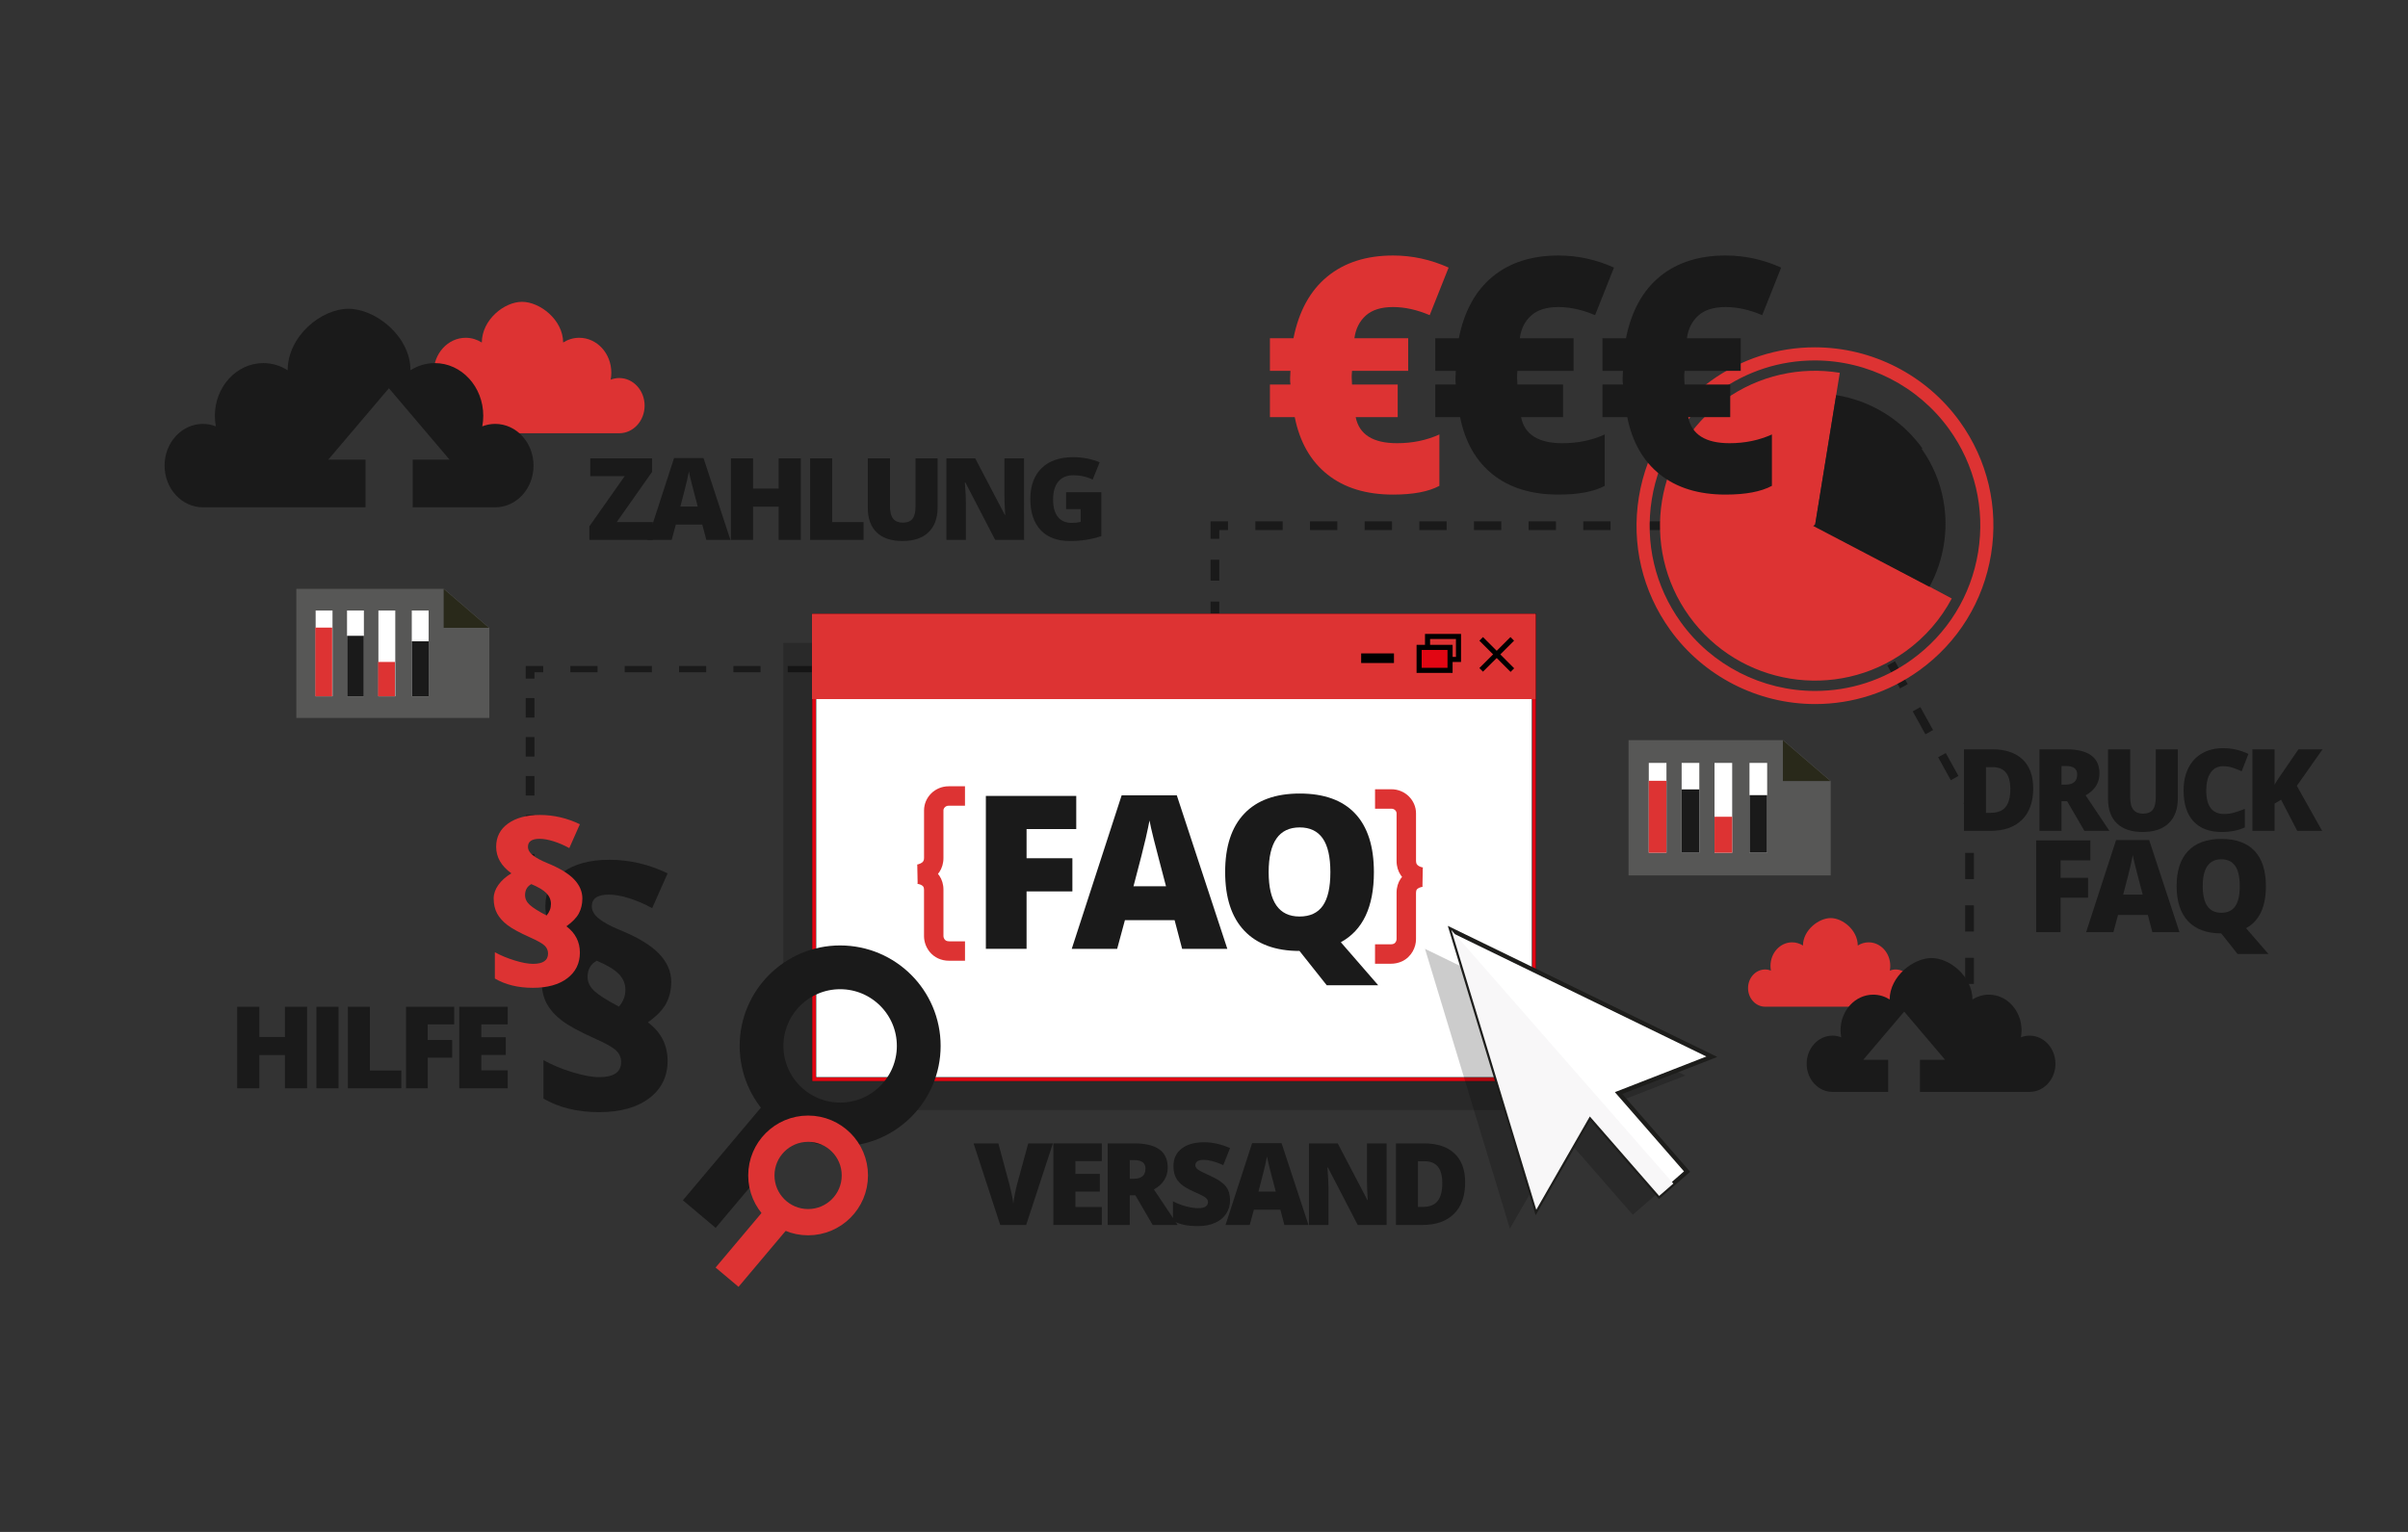 <?xml version="1.0" encoding="utf-8"?>
<!-- Generator: Adobe Illustrator 16.0.3, SVG Export Plug-In . SVG Version: 6.00 Build 0)  -->
<!DOCTYPE svg PUBLIC "-//W3C//DTD SVG 1.1//EN" "http://www.w3.org/Graphics/SVG/1.1/DTD/svg11.dtd">
<svg version="1.1" id="Ebene_1" xmlns="http://www.w3.org/2000/svg" xmlns:xlink="http://www.w3.org/1999/xlink" x="0px" y="0px"
	 width="550px" height="350px" viewBox="0 0 550 350" enable-background="new 0 0 550 350" xml:space="preserve">
<rect x="0" y="0" width="550" height="350" fill="#333333" stroke="none"/>
<g>
	<polygon fill="#575756" points="407.29,169.114 371.969,169.114 371.969,169.907 371.969,200.016 418.146,200.016 418.146,178.449 
			"/>
</g>
<g>
	<polygon fill="#29291A" points="407.222,178.449 418.077,178.449 407.222,169.114 	"/>
</g>
<g>
	<rect x="376.594" y="174.304" fill="#FFFFFF" width="4.036" height="20.52"/>
</g>
<g>
	<rect x="376.591" y="178.389" fill="#DD3333" width="4.031" height="16.438"/>
</g>
<g>
	<rect x="384.098" y="174.304" fill="#FFFFFF" width="4.036" height="20.52"/>
</g>
<g>
	<rect x="384.098" y="180.354" fill="#1A1A1A" width="4.036" height="14.473"/>
</g>
<g>
	<rect x="391.606" y="174.304" fill="#FFFFFF" width="4.034" height="20.52"/>
</g>
<g>
	<rect x="391.606" y="186.607" fill="#DD3333" width="4.034" height="8.215"/>
</g>
<g>
	<rect x="399.594" y="174.304" fill="#FFFFFF" width="4.036" height="20.52"/>
</g>
<g>
	<rect x="399.594" y="181.67" fill="#1A1A1A" width="4.036" height="13.152"/>
</g>
<g>
	<polygon fill="#575756" points="101.398,134.536 67.686,134.536 67.686,135.293 67.686,164.037 111.762,164.037 111.762,143.447 	
		"/>
</g>
<g>
	<polygon fill="#29291A" points="101.335,143.447 111.7,143.447 101.335,134.536 	"/>
</g>
<g>
	<rect x="72.095" y="139.488" fill="#FFFFFF" width="3.852" height="19.59"/>
</g>
<g>
	<rect x="72.021" y="143.39" fill="#DD3333" width="3.852" height="15.691"/>
</g>
<g>
	<rect x="79.264" y="139.488" fill="#FFFFFF" width="3.851" height="19.59"/>
</g>
<g>
	<rect x="79.264" y="145.265" fill="#1A1A1A" width="3.851" height="13.814"/>
</g>
<g>
	<rect x="86.43" y="139.488" fill="#FFFFFF" width="3.853" height="19.59"/>
</g>
<g>
	<rect x="86.356" y="151.235" fill="#DD3333" width="3.853" height="7.843"/>
</g>
<g>
	<rect x="94.053" y="139.488" fill="#FFFFFF" width="3.852" height="19.59"/>
</g>
<g>
	<rect x="94.053" y="146.523" fill="#1A1A1A" width="3.852" height="12.556"/>
</g>
<g>
	<path fill="#DD3333" d="M141.432,86.369c-0.687,0-1.341,0.136-1.949,0.374c0.097-0.517,0.146-1.05,0.146-1.597
		c0-4.403-3.278-7.972-7.329-7.972c-1.34,0-2.591,0.397-3.674,1.082c-0.038-5.232-5.344-9.298-9.392-9.298
		c-4.044,0-9.146,4.066-9.186,9.298c-1.082-0.684-2.334-1.082-3.675-1.082c-4.047,0-7.329,3.569-7.329,7.972
		c0,0.546,0.053,1.08,0.148,1.597c-0.612-0.238-1.27-0.374-1.952-0.374c-1.303,0-2.499,0.473-3.469,1.261
		c1.281,0.273,2.499,1.046,3.38,2.479c0.901,1.465,2.479,2.935,4.171,4.335c1.787,1.485,3.622,2.913,5.288,4.537
		c0.002,0.002,0.004,0.004,0.006,0.006h34.813c3.203,0,5.803-2.825,5.803-6.309C147.233,89.194,144.636,86.369,141.432,86.369z"/>
</g>
<g>
	<path fill="#1A1A1A" d="M113.104,96.848c-1.036,0-2.027,0.206-2.949,0.563c0.147-0.779,0.225-1.584,0.225-2.411
		c0-6.651-4.958-12.042-11.068-12.042c-2.026,0-3.917,0.602-5.552,1.634c-0.058-7.903-8.07-14.045-14.185-14.045
		s-13.818,6.142-13.876,14.045c-1.633-1.032-3.524-1.634-5.549-1.634c-6.113,0-11.072,5.391-11.072,12.042
		c0,0.827,0.077,1.632,0.227,2.411c-0.925-0.357-1.911-0.563-2.949-0.563c-4.837,0-8.763,4.266-8.763,9.53
		c0,5.265,3.926,9.53,8.763,9.53h37.131v-10.891H74.98L88.829,88.7l13.855,16.317h-8.422v10.891h18.842
		c4.838,0,8.76-4.265,8.76-9.53C121.864,101.114,117.942,96.848,113.104,96.848z"/>
</g>
<g>
	<path fill="#DD3333" d="M403.171,230.004c-2.155,0-3.907-1.902-3.907-4.251c0-2.353,1.752-4.256,3.907-4.256
		c0.465,0,0.902,0.093,1.318,0.255c-0.065-0.352-0.1-0.71-0.1-1.077c0-2.971,2.211-5.378,4.938-5.378c0.903,0,1.75,0.27,2.479,0.73
		c0.022-3.526,3.602-6.271,6.331-6.271c2.729,0,6.166,2.743,6.189,6.271c0.73-0.461,1.575-0.73,2.479-0.73
		c2.729,0,4.942,2.407,4.942,5.378c0,0.367-0.035,0.726-0.104,1.077c0.411-0.162,0.854-0.255,1.319-0.255
		c2.154,0,3.904,1.903,3.904,4.256c0,2.349-1.75,4.251-3.904,4.251H403.171z"/>
</g>
<g>
	<path fill="#1A1A1A" d="M418.56,236.616c0.698,0,1.365,0.141,1.985,0.383c-0.102-0.524-0.151-1.067-0.151-1.629
		c0-4.483,3.343-8.118,7.466-8.118c1.367,0,2.644,0.404,3.744,1.102c0.038-5.328,5.44-9.469,9.561-9.469
		c4.124,0,9.318,4.141,9.357,9.469c1.104-0.693,2.378-1.102,3.744-1.102c4.121,0,7.464,3.635,7.464,8.118
		c0,0.562-0.052,1.104-0.151,1.629c0.621-0.242,1.289-0.383,1.988-0.383c3.263,0,5.908,2.88,5.908,6.428
		c0,3.549-2.646,6.425-5.908,6.425h-25.035v-7.342h5.734l-9.339-11.004l-9.346,11.004h5.681v7.342H418.56
		c-3.268,0-5.908-2.876-5.908-6.425C412.651,239.496,415.295,236.616,418.56,236.616z"/>
</g>
<g>
	<g>
		<rect x="120.076" y="195.109" fill="#1A1A1A" width="1.997" height="2.16"/>
	</g>
	<g>
		<path fill="#1A1A1A" d="M122.073,190.658h-1.997v-4.452h1.997V190.658z M122.073,181.753h-1.997V177.3h1.997V181.753z
			 M122.073,172.85h-1.997v-4.453h1.997V172.85z M122.073,163.943h-1.997v-4.451h1.997V163.943z"/>
	</g>
	<g>
		<polygon fill="#1A1A1A" points="122.073,155.04 120.076,155.04 120.076,152.158 124.07,152.158 124.07,153.599 122.073,153.599 		
			"/>
	</g>
	<g>
		<path fill="#1A1A1A" d="M198.533,153.599h-6.206v-1.44h6.206V153.599z M186.123,153.599h-6.206v-1.44h6.206V153.599z
			 M173.713,153.599h-6.205v-1.44h6.205V153.599z M161.301,153.599h-6.201v-1.44h6.201V153.599z M148.891,153.599h-6.206v-1.44
			h6.206V153.599z M136.48,153.599h-6.205v-1.44h6.205V153.599z"/>
	</g>
	<g>
		<rect x="204.741" y="152.158" fill="#1A1A1A" width="2.996" height="1.44"/>
	</g>
</g>
<g>
	<g>
		<rect x="276.497" y="147.001" fill="#1A1A1A" width="1.996" height="2.995"/>
	</g>
	<g>
		<path fill="#1A1A1A" d="M278.493,142.222h-1.996v-4.781h1.996V142.222z M278.493,132.661h-1.996v-4.78h1.996V132.661z"/>
	</g>
	<g>
		<polygon fill="#1A1A1A" points="278.493,123.103 276.497,123.103 276.497,119.108 280.488,119.108 280.488,121.105 
			278.493,121.105 		"/>
	</g>
	<g>
		<path fill="#1A1A1A" d="M405.314,121.105h-6.243v-1.997h6.243V121.105z M392.83,121.105h-6.237v-1.997h6.237V121.105z
			 M380.35,121.105h-6.243v-1.997h6.243V121.105z M367.863,121.105h-6.238v-1.997h6.238V121.105z M355.385,121.105h-6.24v-1.997
			h6.24V121.105z M342.902,121.105h-6.242v-1.997h6.242V121.105z M330.42,121.105h-6.237v-1.997h6.237V121.105z M317.937,121.105
			h-6.241v-1.997h6.241V121.105z M305.455,121.105h-6.24v-1.997h6.24V121.105z M292.972,121.105h-6.241v-1.997h6.241V121.105z"/>
	</g>
	<g>
		<rect x="411.552" y="119.108" fill="#1A1A1A" width="2.997" height="1.997"/>
	</g>
</g>
<g opacity="0.2">
	<polygon points="178.912,146.893 178.912,147.291 178.912,166.336 178.912,253.615 344.173,253.615 344.173,253.215 
		344.173,166.336 344.173,146.893 	"/>
</g>
<g>
	<rect x="185.93" y="140.673" fill="#FFFFFF" stroke="#1D1D1B" stroke-miterlimit="10" width="164.456" height="105.921"/>
</g>
<g>
	<polygon fill="#E20613" points="350.386,246.594 350.386,246.191 186.331,246.191 186.331,141.073 349.986,141.073 
		349.986,246.594 350.386,246.594 350.386,246.191 350.386,246.594 350.786,246.594 350.786,140.271 185.53,140.271 185.53,246.994 
		350.786,246.994 350.786,246.594 	"/>
</g>
<g>
	<polygon fill="#DD3333" points="185.456,140.271 185.456,140.673 185.456,159.722 350.713,159.722 350.713,140.271 	"/>
</g>
<g>
	<polyline points="337.894,146.376 345.024,153.508 345.844,152.686 338.719,145.556 	"/>
</g>
<g>
	<polyline points="344.998,145.554 337.894,152.636 338.719,153.458 345.82,146.378 	"/>
</g>
<g>
	<path d="M325.478,144.833v6.408h8.23v-0.583v-5.825H325.478z M326.639,145.995h5.908v4.084h-5.908V145.995z"/>
</g>
<g>
	<rect x="324.135" y="147.912" fill="#E20613" width="7.063" height="5.245"/>
</g>
<g>
	<path d="M323.552,147.329v6.41h8.229v-0.582v-5.828H323.552z M324.716,148.493h5.903v4.085h-5.903V148.493z"/>
</g>
<g>
	<polygon points="310.897,149.286 310.897,151.481 318.39,151.481 318.39,151.288 318.39,149.286 	"/>
</g>
<g>
	<path fill="#DD3333" d="M220.42,179.645c0,0-1.764,0-3.729,0c-1.584-0.004-3.019,0.646-4.014,1.646
		c-1,1.001-1.614,2.363-1.62,3.852c0,1.705,0,9.83,0,10.881c-0.009,0.433-0.094,0.601-0.188,0.75
		c-0.07,0.113-0.174,0.218-0.315,0.32c-0.21,0.152-0.515,0.281-0.748,0.352c-0.113,0.031-0.217,0.056-0.271,0.064l-0.052,0.01
		l0.113,0.772l-0.086-0.776l-0.027,0.004l0.113,0.772l-0.086-0.776l0.083,4.422l0.069-0.931l-0.098,0.929l0.025,0.002l0.07-0.931
		l-0.098,0.929c0.013-0.008,0.618,0.099,0.974,0.326c0.184,0.109,0.295,0.225,0.369,0.338c0.071,0.121,0.146,0.267,0.148,0.664
		c0,3.146,0,9.174,0,10.613c0.011,1.246,0.415,2.551,1.369,3.688c0.479,0.563,1.105,1.063,1.856,1.408
		c0.752,0.348,1.621,0.535,2.537,0.531c2.487,0,3.599,0,3.599,0v-4.438c0,0-1.109,0-3.599,0c-0.332-0.004-0.53-0.063-0.675-0.127
		c-0.214-0.103-0.352-0.236-0.474-0.446c-0.12-0.201-0.179-0.476-0.175-0.614c0-1.441,0-7.471,0-10.613
		c0.007-1.219-0.353-2.344-0.933-3.188c-0.435-0.639-0.965-1.109-1.48-1.457c-0.781-0.521-1.531-0.775-2.1-0.928
		c-0.573-0.146-0.97-0.178-1.066-0.187l-0.166,2.218l0.249,2.207c0.171-0.029,1.295-0.139,2.629-0.9
		c0.661-0.383,1.389-0.959,1.949-1.813c0.569-0.851,0.924-1.974,0.917-3.191c0-1.053,0-9.178,0-10.881
		c-0.004-0.223,0.104-0.496,0.316-0.707c0.216-0.209,0.485-0.349,0.874-0.352c1.966,0,3.729,0,3.729,0v-4.443H220.42z"/>
</g>
<g>
	<path fill="#DD3333" d="M314.07,184.766c0,0,1.768,0,3.734,0c0.386,0.004,0.65,0.139,0.867,0.348
		c0.218,0.215,0.319,0.486,0.316,0.707c0,1.705,0,9.832,0,10.884c-0.005,1.22,0.349,2.343,0.917,3.19
		c0.422,0.644,0.938,1.131,1.448,1.492c0.763,0.545,1.505,0.826,2.069,0.996c0.566,0.165,0.968,0.215,1.063,0.225l0.247-2.207
		l-0.164-2.213c-0.172,0.021-1.298,0.086-2.652,0.799c-0.672,0.363-1.412,0.918-1.994,1.771c-0.582,0.846-0.939,1.971-0.935,3.188
		c0,3.146,0,9.174,0,10.613c0.011,0.191-0.112,0.594-0.305,0.803c-0.099,0.111-0.197,0.191-0.34,0.261
		c-0.147,0.063-0.348,0.123-0.675,0.126c-2.489,0-3.6,0-3.6,0l-0.005,4.439c0,0,0.28,0,0.867,0c0.588,0,1.489,0,2.733,0
		c0.912,0.004,1.78-0.187,2.532-0.533c1.14-0.52,1.964-1.383,2.477-2.288c0.514-0.911,0.75-1.866,0.754-2.808
		c0-1.439,0-7.47,0-10.613c0.011-0.428,0.089-0.563,0.165-0.688c0.063-0.092,0.147-0.183,0.285-0.271
		c0.194-0.135,0.491-0.25,0.725-0.311c0.116-0.027,0.213-0.046,0.269-0.054l0.055-0.009l-0.09-0.78l0.063,0.783l0.026-0.003
		l-0.09-0.78l0.063,0.783l0.079-4.425l-0.104,0.92l0.134-0.916l-0.029-0.004l-0.104,0.92l0.134-0.916
		c-0.021,0.01-0.622-0.115-1-0.373c-0.193-0.127-0.323-0.258-0.409-0.396c-0.083-0.146-0.161-0.316-0.168-0.724
		c0-1.052,0-9.179,0-10.882c-0.002-1.485-0.619-2.85-1.618-3.85c-0.996-1.003-2.431-1.652-4.011-1.648c-1.971,0-3.729,0-3.729,0
		L314.07,184.766z"/>
</g>
<g opacity="0.2">
	<polyline points="325.478,216.785 344.866,280.699 357.099,259.382 372.933,277.54 379.31,271.98 363.663,254.033 384.969,245.736 
		325.478,216.785 	"/>
</g>
<g>
	<polygon fill="#FFFFFF" stroke="#1D1D1B" stroke-miterlimit="10" points="331.498,212.486 350.894,276.396 363.125,255.08 
		378.962,273.236 385.336,267.675 369.689,249.734 390.987,241.432 	"/>
</g>
<g>
	<polygon fill="#F8F7F8" points="331.498,212.486 350.894,276.396 363.125,255.08 378.962,273.236 382.2,270.411 	"/>
</g>
<g>
	<path fill="#1A1A1A" d="M450.847,236.791h-1.997v-5.99h1.997V236.791z M450.847,224.811h-1.997v-5.99h1.997V224.811z
		 M450.847,212.829h-1.997v-5.989h1.997V212.829z M450.847,200.85h-1.997v-5.99h1.997V200.85z M450.847,188.868h-1.997v-4.697
		l-0.375-0.68l1.748-0.968l0.624,1.133V188.868L450.847,188.868z M445.573,178.249l-2.896-5.242l1.745-0.966l2.897,5.24
		L445.573,178.249z M439.773,167.767l-2.9-5.242l1.747-0.968l2.901,5.242L439.773,167.767z M433.973,157.282l-2.897-5.241
		l1.745-0.967l2.902,5.241L433.973,157.282z M428.176,146.799l-2.898-5.243l1.748-0.966l2.899,5.242L428.176,146.799z
		 M422.372,136.314l-2.896-5.241l1.748-0.966l2.896,5.242L422.372,136.314z M416.573,125.832l-2.896-5.242l1.748-0.966l2.896,5.242
		L416.573,125.832z"/>
</g>
<g>
	<path fill="#DD3333" d="M419.393,90.27l0.824-5.096c-8.938-1.454-18.431,0.504-26.358,6.218
		c-15.861,11.428-19.455,33.548-8.027,49.408c11.43,15.857,33.553,19.451,49.408,8.022c4.549-3.275,8.084-7.44,10.551-12.08
		l-31.238-16.635L419.393,90.27z"/>
</g>
<g>
	<path fill="#1A1A1A" d="M443.908,114.465c-0.73-4.176-2.383-8.247-4.988-11.917l0.156-0.115
		c-4.878-6.772-12.046-10.926-19.684-12.163l-4.797,29.559l-0.458,0.33l26.571,13.917
		C443.956,128.065,445.094,121.13,443.908,114.465z"/>
</g>
<g>
	<path fill="#DD3333" d="M414.581,160.857c-13.085,0-25.452-6.328-33.093-16.93c-6.359-8.83-8.906-19.611-7.162-30.354
		c1.744-10.744,7.569-20.165,16.398-26.527c6.985-5.033,15.212-7.693,23.792-7.693c13.082,0,25.454,6.331,33.092,16.932
		c6.364,8.83,8.907,19.609,7.163,30.354c-1.746,10.743-7.572,20.164-16.401,26.527C431.385,158.197,423.16,160.857,414.581,160.857z
		 M414.517,82.35c-7.948,0-15.568,2.465-22.038,7.127c-8.184,5.896-13.578,14.623-15.195,24.577
		c-1.611,9.954,0.74,19.941,6.64,28.123c7.07,9.821,18.533,15.685,30.658,15.685c7.949,0,15.565-2.465,22.037-7.127
		c8.186-5.895,13.578-14.622,15.195-24.576c1.617-9.954-0.74-19.941-6.634-28.124C438.103,88.215,426.64,82.35,414.517,82.35z"/>
</g>
<rect x="221.402" y="179.591" fill="none" width="116.905" height="41.326"/>
<g enable-background="new    ">
	<path fill="#1A1A1A" d="M234.472,216.781h-9.295v-34.934h20.645v7.572h-11.35v6.666h10.466v7.576h-10.466V216.781z"/>
	<path fill="#1A1A1A" d="M270.005,216.781l-1.72-6.547h-11.35l-1.771,6.547h-10.37l11.398-35.076h12.592l11.542,35.076H270.005z
		 M266.325,202.492l-1.505-5.734c-0.351-1.273-0.777-2.924-1.278-4.945c-0.502-2.021-0.833-3.473-0.992-4.35
		c-0.144,0.813-0.426,2.15-0.848,4.014c-0.422,1.865-1.356,5.537-2.808,11.018L266.325,202.492L266.325,202.492z"/>
	<path fill="#1A1A1A" d="M313.806,199.268c0,7.916-2.52,13.254-7.551,16.008l8.529,9.822H303.03l-6.165-7.766l-0.023-0.025v-0.021
		l-0.022-0.021c-5.479,0-9.681-1.537-12.604-4.611c-2.923-3.074-4.385-7.551-4.385-13.43c0-5.814,1.453-10.256,4.361-13.32
		c2.906-3.066,7.133-4.602,12.676-4.602c5.562,0,9.773,1.521,12.643,4.563C312.373,188.904,313.806,193.373,313.806,199.268z
		 M289.768,199.268c0,6.754,2.35,10.131,7.049,10.131c2.39,0,4.161-0.818,5.317-2.461c1.152-1.641,1.73-4.195,1.73-7.67
		c0-3.49-0.586-6.064-1.757-7.729s-2.919-2.498-5.245-2.498C292.135,189.039,289.768,192.449,289.768,199.268z"/>
</g>
<g>
	<path fill="#1A1A1A" d="M470.644,212.973h-5.577v-20.961h12.389v4.545h-6.812v4h6.279v4.545h-6.279V212.973z"/>
	<path fill="#1A1A1A" d="M491.613,212.973l-1.033-3.93h-6.812l-1.06,3.93h-6.227l6.84-21.048h7.559l6.924,21.048H491.613z
		 M489.405,204.398l-0.9-3.44c-0.215-0.765-0.469-1.755-0.771-2.968c-0.3-1.215-0.498-2.084-0.595-2.609
		c-0.085,0.486-0.256,1.29-0.507,2.408c-0.257,1.117-0.814,3.32-1.688,6.609H489.405z"/>
	<path fill="#1A1A1A" d="M517.545,202.463c0,4.751-1.514,7.953-4.532,9.605l5.117,5.893h-7.058l-3.694-4.66l-0.016-0.015v-0.015
		l-0.016-0.016c-3.29,0-5.812-0.924-7.563-2.77c-1.753-1.846-2.63-4.528-2.63-8.059c0-3.488,0.87-6.152,2.614-7.992
		c1.744-1.838,4.279-2.76,7.604-2.76c3.335,0,5.864,0.913,7.588,2.738C516.68,196.246,517.545,198.926,517.545,202.463z
		 M503.118,202.463c0,4.053,1.407,6.078,4.229,6.078c1.433,0,2.496-0.492,3.188-1.477c0.692-0.985,1.04-2.521,1.04-4.604
		c0-2.094-0.353-3.644-1.055-4.64c-0.702-0.998-1.752-1.496-3.146-1.496C504.535,196.327,503.118,198.372,503.118,202.463z"/>
</g>
<g>
	<path fill="#1A1A1A" d="M234.854,261.238h5.631l-6.104,18.633h-5.926l-6.08-18.633h5.659l2.536,9.443
		c0.525,2.101,0.817,3.561,0.867,4.385c0.059-0.596,0.178-1.34,0.354-2.23c0.182-0.893,0.335-1.592,0.475-2.102L234.854,261.238z"/>
	<path fill="#1A1A1A" d="M251.656,279.871h-11.062v-18.633h11.062v4.041h-6.027v2.932h5.582v4.038h-5.582v3.517h6.027V279.871z"/>
	<path fill="#1A1A1A" d="M258.048,273.091v6.78h-5.033v-18.633h6.104c5.063,0,7.595,1.837,7.595,5.507
		c0,2.157-1.053,3.827-3.157,5.009l5.428,8.117h-5.708l-3.951-6.78H258.048z M258.048,269.307h0.941c1.759,0,2.64-0.777,2.64-2.33
		c0-1.283-0.86-1.928-2.587-1.928h-0.994V269.307L258.048,269.307z"/>
	<path fill="#1A1A1A" d="M280.953,274.212c0,1.157-0.292,2.183-0.879,3.079c-0.586,0.896-1.432,1.594-2.537,2.089
		c-1.104,0.498-2.396,0.746-3.885,0.746c-1.242,0-2.283-0.087-3.124-0.263c-0.84-0.174-1.715-0.477-2.625-0.911v-4.484
		c0.959,0.494,1.958,0.878,2.994,1.153c1.037,0.275,1.988,0.413,2.854,0.413c0.75,0,1.294-0.128,1.646-0.39
		c0.347-0.258,0.521-0.59,0.521-1c0-0.254-0.068-0.479-0.212-0.668c-0.139-0.189-0.364-0.387-0.675-0.58s-1.137-0.597-2.479-1.197
		c-1.219-0.553-2.129-1.086-2.734-1.605c-0.606-0.518-1.057-1.111-1.353-1.783c-0.294-0.672-0.438-1.467-0.438-2.385
		c0-1.715,0.625-3.054,1.876-4.014c1.247-0.959,2.964-1.439,5.146-1.439c1.931,0,3.896,0.444,5.898,1.336l-1.542,3.889
		c-1.743-0.799-3.246-1.196-4.511-1.196c-0.655,0-1.131,0.112-1.43,0.349c-0.299,0.227-0.444,0.514-0.444,0.852
		c0,0.367,0.188,0.695,0.563,0.982c0.379,0.287,1.404,0.813,3.081,1.576c1.604,0.727,2.722,1.499,3.347,2.327
		C280.642,271.913,280.953,272.955,280.953,274.212z"/>
	<path fill="#1A1A1A" d="M293.359,279.871l-0.916-3.492h-6.053l-0.944,3.492h-5.53l6.079-18.707h6.716l6.154,18.707H293.359z
		 M291.396,272.249l-0.806-3.058c-0.188-0.678-0.411-1.561-0.682-2.642c-0.266-1.075-0.443-1.85-0.528-2.315
		c-0.074,0.434-0.228,1.146-0.448,2.14c-0.229,0.995-0.729,2.954-1.498,5.875H291.396z"/>
	<path fill="#1A1A1A" d="M316.717,279.871h-6.604l-6.807-13.126h-0.114c0.161,2.063,0.242,3.642,0.242,4.729v8.396h-4.461v-18.634
		h6.575l6.777,12.949h0.075c-0.118-1.877-0.178-3.388-0.178-4.523v-8.426h4.487v18.634L316.717,279.871L316.717,279.871z"/>
	<path fill="#1A1A1A" d="M334.65,270.161c0,3.108-0.854,5.504-2.568,7.187c-1.714,1.682-4.113,2.523-7.221,2.523h-6.022v-18.633
		h6.445c2.99,0,5.3,0.766,6.925,2.295C333.84,265.063,334.65,267.271,334.65,270.161z M329.427,270.338
		c0-1.708-0.34-2.972-1.017-3.797c-0.674-0.825-1.697-1.234-3.077-1.234h-1.467v10.438h1.123c1.528,0,2.65-0.444,3.364-1.333
		C329.069,273.521,329.427,272.166,329.427,270.338z"/>
</g>
<g>
	<path fill="#1A1A1A" d="M464.394,180.119c0,3.109-0.859,5.506-2.568,7.188c-1.714,1.687-4.119,2.523-7.22,2.523h-6.028v-18.632
		h6.448c2.989,0,5.299,0.766,6.927,2.295C463.577,175.021,464.394,177.232,464.394,180.119z M459.17,180.298
		c0-1.708-0.34-2.973-1.015-3.798c-0.676-0.822-1.702-1.236-3.079-1.236h-1.464v10.438h1.12c1.528,0,2.65-0.442,3.364-1.332
		C458.811,183.482,459.17,182.125,459.17,180.298z"/>
	<path fill="#1A1A1A" d="M470.859,183.05v6.78h-5.032v-18.632h6.104c5.063,0,7.596,1.836,7.596,5.506
		c0,2.157-1.054,3.827-3.161,5.009l5.433,8.117h-5.711l-3.949-6.78H470.859z M470.859,179.266h0.944
		c1.758,0,2.638-0.777,2.638-2.332c0-1.281-0.863-1.922-2.587-1.922h-0.995V179.266z"/>
	<path fill="#1A1A1A" d="M497.427,171.198v11.215c0,2.438-0.689,4.325-2.071,5.665c-1.381,1.338-3.369,2.007-5.97,2.007
		c-2.54,0-4.491-0.649-5.855-1.948c-1.364-1.3-2.045-3.17-2.045-5.607V171.2h5.062v10.935c0,1.317,0.244,2.271,0.738,2.867
		c0.49,0.598,1.217,0.895,2.18,0.895c1.023,0,1.771-0.295,2.233-0.887c0.465-0.592,0.696-1.558,0.696-2.898V171.2h5.032V171.198
		L497.427,171.198z"/>
	<path fill="#1A1A1A" d="M507.727,175.061c-1.197,0-2.132,0.49-2.802,1.473c-0.672,0.979-1.006,2.333-1.006,4.058
		c0,3.586,1.36,5.379,4.089,5.379c0.819,0,1.623-0.115,2.396-0.345c0.771-0.229,1.545-0.505,2.329-0.828v4.257
		c-1.554,0.688-3.313,1.031-5.271,1.031c-2.815,0-4.974-0.814-6.473-2.447c-1.499-1.63-2.247-3.986-2.247-7.07
		c0-1.93,0.362-3.625,1.088-5.084c0.729-1.461,1.771-2.585,3.14-3.371c1.359-0.784,2.965-1.179,4.811-1.179
		c2.016,0,3.938,0.439,5.772,1.313l-1.543,3.964c-0.688-0.32-1.376-0.598-2.064-0.815
		C509.26,175.172,508.518,175.061,507.727,175.061z"/>
	<path fill="#1A1A1A" d="M530.382,189.83h-5.685l-3.685-7.124l-1.489,0.892v6.232h-5.06v-18.632h5.06v8.092
		c0.254-0.499,0.768-1.294,1.54-2.382l3.915-5.71h5.504l-5.875,8.347L530.382,189.83z"/>
</g>
<g>
	<path fill="#1A1A1A" d="M70.146,248.643h-5.063v-7.596h-5.85v7.596h-5.061v-18.631h5.061v6.905h5.85v-6.905h5.063V248.643z"/>
	<path fill="#1A1A1A" d="M72.267,248.643v-18.631h5.061v18.631H72.267z"/>
	<path fill="#1A1A1A" d="M79.449,248.643v-18.631h5.034v14.565h7.175v4.063H79.449V248.643z"/>
	<path fill="#1A1A1A" d="M97.692,248.643h-4.957v-18.631h11.01v4.038h-6.053v3.558h5.582v4.039h-5.582V248.643z"/>
	<path fill="#1A1A1A" d="M115.961,248.643h-11.062v-18.631h11.062v4.038h-6.026v2.931h5.582v4.041h-5.582v3.521h6.026V248.643z"/>
</g>
<g>
	<path fill="#1A1A1A" d="M149.137,123.35H134.62v-3.109l8.067-11.458h-7.876v-4.064h14.121v3.096l-8.067,11.471h8.271
		L149.137,123.35L149.137,123.35z"/>
	<path fill="#1A1A1A" d="M161.328,123.35l-0.918-3.492h-6.053l-0.943,3.492h-5.531l6.078-18.708h6.72l6.152,18.708H161.328z
		 M159.365,115.729l-0.804-3.059c-0.188-0.68-0.414-1.559-0.685-2.638c-0.268-1.079-0.441-1.852-0.525-2.32
		c-0.077,0.434-0.229,1.147-0.453,2.142c-0.228,0.995-0.728,2.952-1.497,5.875H159.365z"/>
	<path fill="#1A1A1A" d="M182.909,123.35h-5.06v-7.595H172v7.595h-5.059v-18.631H172v6.907h5.852v-6.907h5.06L182.909,123.35
		L182.909,123.35z"/>
	<path fill="#1A1A1A" d="M185.031,123.35v-18.631h5.034v14.566h7.174v4.064L185.031,123.35L185.031,123.35z"/>
	<path fill="#1A1A1A" d="M214.157,104.719v11.214c0,2.438-0.689,4.327-2.071,5.665c-1.38,1.337-3.371,2.007-5.971,2.007
		c-2.54,0-4.492-0.649-5.854-1.949c-1.365-1.299-2.049-3.169-2.049-5.608v-11.329h5.062v10.934c0,1.318,0.247,2.273,0.739,2.867
		c0.491,0.595,1.22,0.892,2.178,0.892c1.03,0,1.772-0.294,2.238-0.885c0.465-0.591,0.69-1.557,0.69-2.9v-10.908H214.157z"/>
	<path fill="#1A1A1A" d="M233.902,123.35H227.3l-6.805-13.126h-0.115c0.161,2.064,0.242,3.642,0.242,4.729v8.398h-4.459V104.72
		h6.575l6.782,12.947h0.076c-0.12-1.877-0.182-3.385-0.182-4.524v-8.423h4.486L233.902,123.35L233.902,123.35z"/>
	<path fill="#1A1A1A" d="M243.505,112.442h8.041v10.042c-2.184,0.748-4.583,1.122-7.197,1.122c-2.871,0-5.094-0.833-6.659-2.498
		c-1.566-1.665-2.354-4.04-2.354-7.124c0-3.008,0.859-5.347,2.573-7.022c1.715-1.673,4.121-2.51,7.214-2.51
		c1.171,0,2.279,0.11,3.32,0.331c1.041,0.222,1.948,0.502,2.722,0.841l-1.594,3.951c-1.342-0.663-2.816-0.994-4.423-0.994
		c-1.471,0-2.605,0.478-3.408,1.434s-1.206,2.322-1.206,4.097c0,1.742,0.365,3.068,1.09,3.982c0.729,0.913,1.773,1.37,3.145,1.37
		c0.747,0,1.436-0.072,2.063-0.217v-2.919h-3.327V112.442L243.505,112.442z"/>
</g>
<g>
	<path fill="#1A1A1A" d="M355.961,70.151c-2.718,0-4.796,0.648-6.233,1.945c-1.442,1.295-2.312,3.022-2.598,5.179h12.281v7.451
		H346.58l-0.068,1.054v0.508l0.068,1.599v-0.036h10.437v7.45h-9.601c0.803,3.975,3.952,5.961,9.449,5.961
		c3.519,0,6.736-0.667,9.67-1.999v11.739c-2.473,1.333-6,1.999-10.574,1.999c-6.132,0-11.122-1.526-14.978-4.579
		c-3.852-3.053-6.351-7.427-7.487-13.121h-5.669v-7.45h4.689l-0.074-0.764v-0.799l0.074-1.563h-4.689v-7.451h5.378
		c1.237-6.179,3.813-10.873,7.729-14.083c3.912-3.211,8.921-4.816,15.025-4.816c4.361,0,8.591,0.92,12.686,2.763l-4.322,10.867
		C361.409,70.769,358.623,70.151,355.961,70.151z"/>
	<path fill="#1A1A1A" d="M394.137,70.151c-2.713,0-4.789,0.648-6.23,1.945c-1.439,1.295-2.309,3.022-2.601,5.179h12.286v7.451
		h-12.831l-0.072,1.054v0.508l0.072,1.599v-0.036h10.431v7.45h-9.594c0.799,3.975,3.948,5.961,9.448,5.961
		c3.513,0,6.732-0.667,9.669-1.999v11.739c-2.475,1.333-5.999,1.999-10.578,1.999c-6.13,0-11.12-1.526-14.977-4.579
		c-3.852-3.053-6.347-7.427-7.481-13.121h-5.672v-7.45h4.688l-0.073-0.764v-0.799l0.073-1.563h-4.688v-7.451h5.379
		c1.231-6.179,3.812-10.873,7.723-14.083c3.914-3.211,8.923-4.816,15.028-4.816c4.359,0,8.592,0.92,12.685,2.763l-4.324,10.867
		C399.592,70.769,396.805,70.151,394.137,70.151z"/>
</g>
<g>
	<path fill="#DD3333" d="M318.187,70.151c-2.715,0-4.792,0.648-6.232,1.945c-1.439,1.295-2.31,3.022-2.6,5.179h12.283v7.451H308.81
		l-0.072,1.054v0.508l0.072,1.599v-0.036h10.432v7.45h-9.597c0.801,3.975,3.952,5.961,9.451,5.961c3.512,0,6.731-0.667,9.666-1.999
		v11.739c-2.47,1.333-5.997,1.999-10.575,1.999c-6.131,0-11.122-1.526-14.975-4.579c-3.854-3.053-6.353-7.427-7.487-13.121h-5.669
		v-7.45h4.688l-0.072-0.764v-0.799l0.072-1.563h-4.688v-7.451h5.378c1.235-6.179,3.811-10.873,7.724-14.083
		c3.915-3.211,8.923-4.816,15.029-4.816c4.361,0,8.589,0.92,12.683,2.763l-4.32,10.867
		C323.638,70.769,320.852,70.151,318.187,70.151z"/>
</g>
<g>
	<path fill="#1A1A1A" d="M123.732,224.292c0-1.534,0.517-3.03,1.547-4.494c1.032-1.465,2.484-2.761,4.354-3.888
		c-3.383-2.448-5.071-5.4-5.071-8.854c0-3.287,1.332-5.879,3.996-7.775c2.659-1.896,6.199-2.846,10.612-2.846
		c4.584,0,9.022,1.033,13.316,3.096l-3.526,7.957c-1.751-0.961-3.507-1.719-5.271-2.271c-1.767-0.553-3.309-0.824-4.625-0.824
		c-2.591,0-3.89,0.89-3.89,2.664c0,1.029,0.548,1.979,1.64,2.84c1.091,0.863,2.634,1.705,4.625,2.521
		c4.198,1.702,7.227,3.523,9.086,5.471c1.858,1.942,2.79,4.077,2.79,6.404c0,1.85-0.384,3.499-1.152,4.953
		c-0.768,1.447-2.159,2.895-4.175,4.332c3,2.257,4.499,5.186,4.499,8.781c0,3.576-1.397,6.428-4.192,8.55
		c-2.795,2.12-6.628,3.185-11.498,3.185c-4.895,0-9.116-1.031-12.669-3.096v-8.781c1.896,1.057,4.079,1.969,6.553,2.734
		c2.471,0.77,4.532,1.15,6.188,1.15c3.336,0,5.001-1.15,5.001-3.455c0-1.006-0.372-1.877-1.115-2.605
		c-0.74-0.732-2.41-1.674-5.004-2.822c-3.381-1.515-5.846-2.857-7.395-4.033c-1.547-1.176-2.705-2.471-3.476-3.888
		C124.116,227.881,123.732,226.212,123.732,224.292z M134.204,223.18c0,1.225,0.529,2.313,1.584,3.272
		c1.059,0.961,2.915,2.135,5.579,3.528c0.985-1.129,1.476-2.41,1.476-3.853c0-1.364-0.504-2.563-1.511-3.601
		c-1.009-1.029-2.687-2.037-5.039-3.023C134.901,220.277,134.204,221.501,134.204,223.18z"/>
</g>
<g>
	<path fill="#DD3333" d="M112.755,205.271c0-1.051,0.354-2.074,1.063-3.078c0.708-1.002,1.7-1.891,2.98-2.662
		c-2.315-1.676-3.475-3.697-3.475-6.063c0-2.25,0.911-4.024,2.734-5.321c1.822-1.301,4.248-1.949,7.271-1.949
		c3.138,0,6.178,0.705,9.118,2.119l-2.416,5.449c-1.199-0.658-2.401-1.179-3.61-1.557c-1.207-0.378-2.263-0.563-3.167-0.563
		c-1.771,0-2.663,0.605-2.663,1.821c0,0.706,0.374,1.354,1.122,1.944c0.747,0.591,1.804,1.167,3.167,1.729
		c2.875,1.166,4.95,2.414,6.228,3.746c1.271,1.329,1.908,2.793,1.908,4.387c0,1.267-0.265,2.396-0.789,3.393
		c-0.524,0.993-1.479,1.98-2.857,2.968c2.053,1.546,3.08,3.552,3.08,6.017c0,2.447-0.956,4.397-2.871,5.854
		c-1.915,1.454-4.539,2.183-7.874,2.183c-3.354,0-6.244-0.705-8.677-2.119v-6.014c1.298,0.721,2.792,1.346,4.484,1.871
		c1.691,0.524,3.104,0.788,4.238,0.788c2.285,0,3.426-0.788,3.426-2.364c0-0.688-0.254-1.285-0.763-1.787s-1.65-1.146-3.427-1.935
		c-2.316-1.036-4.005-1.956-5.065-2.76c-1.059-0.808-1.853-1.694-2.379-2.663C113.017,207.73,112.755,206.588,112.755,205.271z
		 M119.927,204.51c0,0.838,0.36,1.586,1.084,2.242c0.725,0.658,1.995,1.462,3.819,2.415c0.675-0.772,1.011-1.647,1.011-2.636
		c0-0.938-0.346-1.758-1.034-2.465s-1.841-1.396-3.448-2.07C120.404,202.521,119.927,203.359,119.927,204.51z"/>
</g>
<rect x="168.483" y="248.944" transform="matrix(-0.765 -0.644 0.644 -0.765 131.73 575.957)" fill="none" stroke="#1A1A1A" stroke-width="5" stroke-miterlimit="10" width="4.788" height="30.033"/>
<circle fill="none" stroke="#1A1A1A" stroke-width="10" stroke-miterlimit="10" cx="191.895" cy="238.958" r="17.951"/>
<rect x="171.673" y="274.497" transform="matrix(-0.765 -0.644 0.644 -0.765 122.997 611.736)" fill="#DD3333" stroke="#DD3333" stroke-width="4" stroke-miterlimit="10" width="2.848" height="17.866"/>
<circle fill="none" stroke="#DD3333" stroke-width="6" stroke-miterlimit="10" cx="184.576" cy="268.554" r="10.679"/>
</svg>
